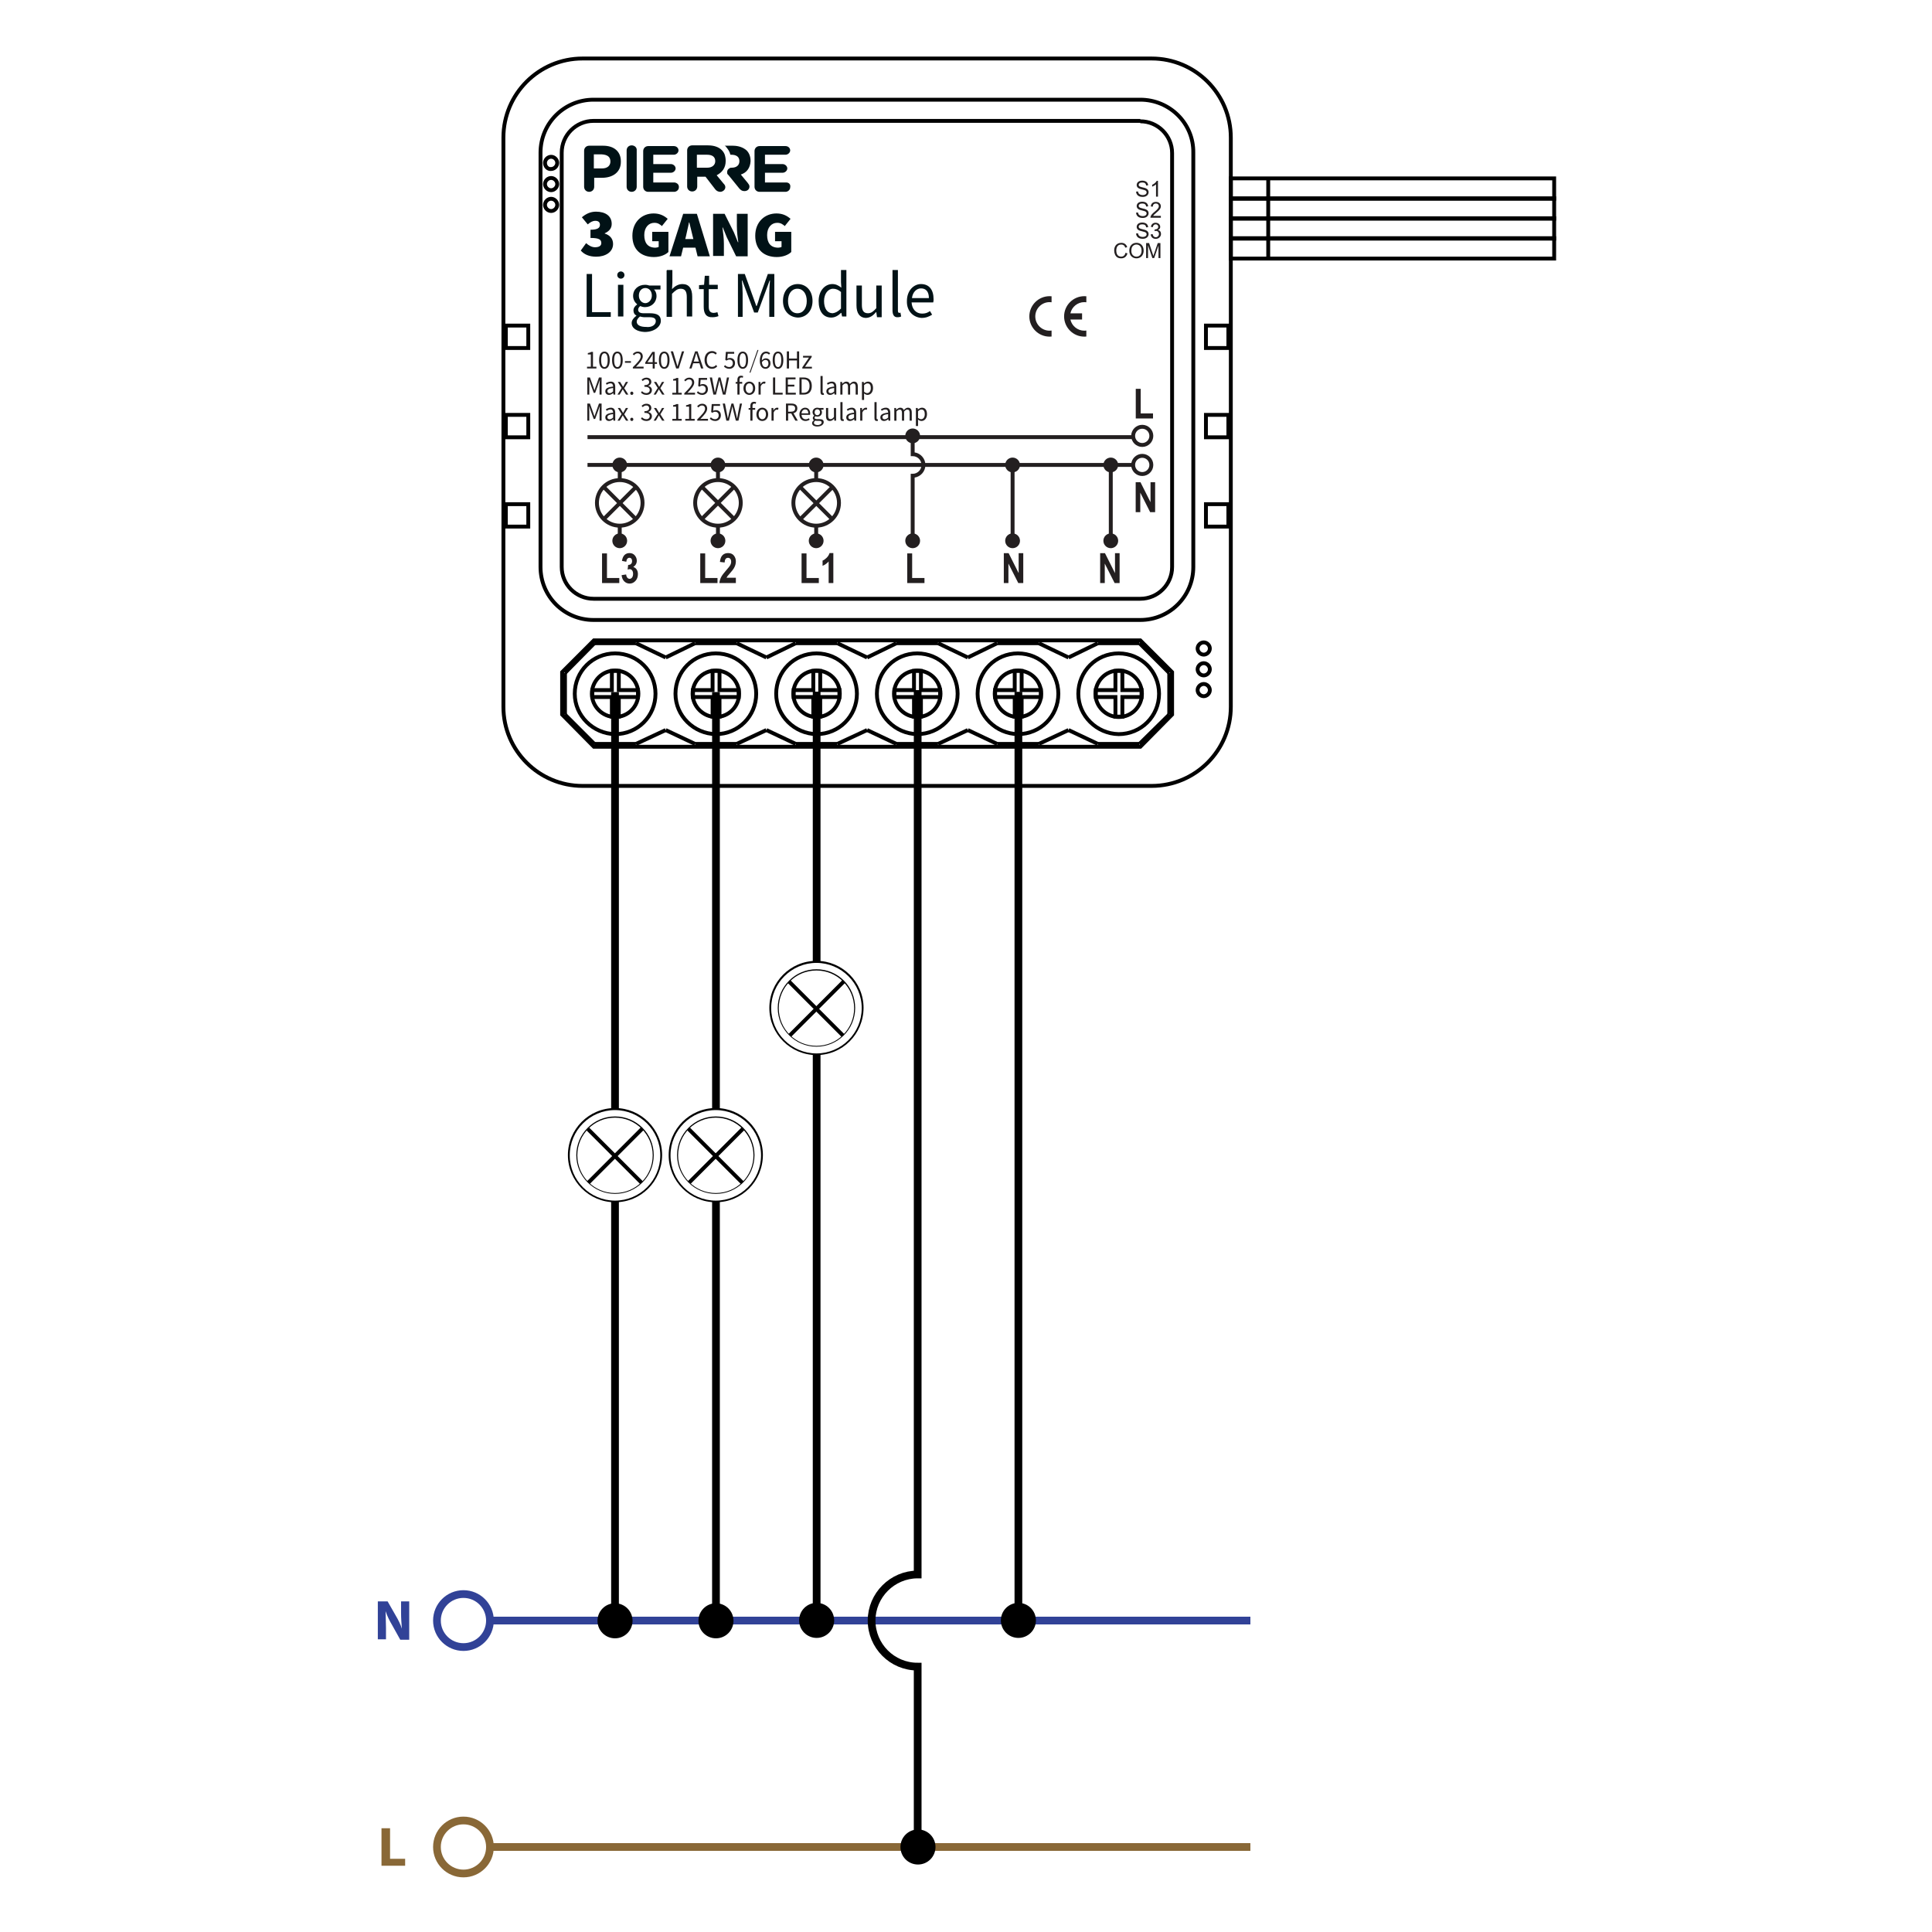 <?xml version="1.0" encoding="utf-8"?>
<!-- Generator: Adobe Illustrator 27.8.1, SVG Export Plug-In . SVG Version: 6.00 Build 0)  -->
<svg version="1.1" xmlns="http://www.w3.org/2000/svg" xmlns:xlink="http://www.w3.org/1999/xlink" x="0px" y="0px"
	 viewBox="0 0 500 500" style="enable-background:new 0 0 500 500;" xml:space="preserve">
<style type="text/css">
	.st0{display:none;}
	.st1{display:inline;}
	.st2{fill:none;stroke:#000000;stroke-width:2;stroke-miterlimit:10;}
	.st3{fill:none;stroke:#000000;stroke-width:2;stroke-linecap:round;stroke-miterlimit:10;}
	.st4{fill:none;stroke:#000000;stroke-linecap:round;stroke-miterlimit:10;}
	.st5{fill:#011216;}
	.st6{fill:none;stroke:#000000;stroke-miterlimit:10;}
	.st7{fill:#231F20;}
	.st8{fill-rule:evenodd;clip-rule:evenodd;fill:#231F20;}
	.st9{fill:none;stroke:#896837;stroke-width:2;stroke-miterlimit:10;}
	.st10{fill:none;stroke:#314297;stroke-width:2;stroke-miterlimit:10;}
	.st11{fill:#896837;}
	.st12{fill:#314297;}
	.st13{fill:none;}
</style>
<g id="Layer_3" class="st0">
</g>
<g id="Layer_1">
</g>
<g id="Layer_2">
</g>
<g id="Layer_4">
	<g>
		<path class="st5" d="M150.304,64.839l1.382-1.913c0.691,0.638,1.506,1.063,2.303,1.063
			c0.992,0,1.629-0.354,1.629-1.063c0-0.85-0.443-1.346-2.799-1.346v-2.126
			c1.878,0,2.444-0.496,2.444-1.275c0-0.673-0.407-1.028-1.169-1.028c-0.744,0-1.275,0.319-1.984,0.921
			l-1.523-1.842c1.098-0.921,2.267-1.452,3.648-1.452c2.48,0,4.074,1.134,4.074,3.17
			c0,1.08-0.602,1.895-1.807,2.427v0.071c1.276,0.389,2.161,1.275,2.161,2.692
			c0,2.126-2.019,3.295-4.357,3.295C152.483,66.433,151.154,65.831,150.304,64.839z"/>
	</g>
	<path class="st5" d="M163.661,61.021c0-3.636,2.517-5.781,5.501-5.781c1.678,0,2.797,0.653,3.636,1.399
		l-1.492,1.865c-0.559-0.466-1.026-0.839-1.958-0.839c-1.492,0-2.611,1.212-2.611,3.17
		c0,2.051,0.932,3.263,2.89,3.263c0.28,0,0.653-0.093,0.839-0.186v-1.492h-1.678v-2.424h4.196v5.221
		c-0.746,0.746-2.144,1.305-3.73,1.305C166.085,66.522,163.661,64.751,163.661,61.021L163.661,61.021z
		 M176.808,55.334h3.543l3.357,11.002h-3.17l-1.305-5.315c-0.28-1.026-0.559-2.424-0.839-3.45
		h-0.093c-0.186,1.119-0.559,2.424-0.746,3.45l-1.305,5.315h-2.984L176.808,55.334L176.808,55.334z
		 M175.875,61.861h5.408v2.238h-5.408V61.861z M184.546,55.334h2.984l2.424,4.848l1.026,2.517h0.093
		c-0.186-1.212-0.373-2.89-0.373-4.196v-3.17h2.797v11.002h-2.984l-2.424-4.942l-1.026-2.517h-0.093
		c0.186,1.305,0.373,2.89,0.373,4.196v3.17h-2.797V55.334L184.546,55.334z M195.455,61.021
		c0-3.636,2.517-5.781,5.501-5.781c1.678,0,2.797,0.653,3.636,1.399l-1.492,1.865
		c-0.559-0.466-1.026-0.839-1.958-0.839c-1.492,0-2.611,1.212-2.611,3.17
		c0,2.051,0.932,3.263,2.89,3.263c0.28,0,0.653-0.093,0.839-0.186v-1.492h-1.678v-2.424h4.196
		v5.221c-0.746,0.746-2.144,1.305-3.73,1.305C197.879,66.522,195.455,64.751,195.455,61.021
		L195.455,61.021z M151.82,70.905h1.399v9.883h4.848v1.212h-6.247V70.905L151.82,70.905z M159.745,71.184
		c0-0.559,0.466-0.932,0.932-0.932c0.466,0,0.932,0.373,0.932,0.932s-0.466,0.932-0.932,0.932
		C160.211,72.117,159.745,71.744,159.745,71.184z M159.931,73.702h1.399v8.205h-1.399V73.702z
		 M163.475,83.585c0-0.653,0.466-1.305,1.212-1.865v-0.093c-0.466-0.186-0.746-0.653-0.746-1.305
		s0.466-1.212,0.932-1.492v-0.093c-0.559-0.466-1.026-1.212-1.026-2.144
		c0-1.772,1.399-2.89,3.077-2.89c0.466,0,0.839,0.093,1.119,0.186h2.89v1.026h-1.678
		c0.373,0.373,0.653,0.932,0.653,1.678c0,1.678-1.305,2.89-2.984,2.89
		c-0.373,0-0.839-0.093-1.212-0.28c-0.28,0.186-0.559,0.559-0.559,0.932
		c0,0.559,0.373,0.932,1.399,0.932h1.585c1.958,0,2.89,0.559,2.89,1.958
		c0,1.492-1.678,2.89-4.196,2.89C164.873,85.823,163.475,84.984,163.475,83.585L163.475,83.585z
		 M169.721,83.119c0-0.746-0.559-1.026-1.678-1.026h-1.399c-0.28,0-0.653-0.093-1.026-0.186
		c-0.559,0.466-0.839,0.932-0.839,1.305c0,0.932,0.932,1.399,2.424,1.399
		C168.696,84.797,169.721,84.051,169.721,83.119L169.721,83.119z M168.696,76.499
		c0-1.212-0.746-1.958-1.678-1.958c-0.932,0-1.678,0.746-1.678,1.958s0.839,1.958,1.678,1.958
		C167.857,78.457,168.696,77.618,168.696,76.499z M172.612,69.879h1.399v3.263l-0.093,1.678
		c0.746-0.746,1.585-1.305,2.704-1.305c1.678,0,2.517,1.119,2.517,3.263v5.128h-1.399v-5.035
		c0-1.492-0.466-2.144-1.585-2.144c-0.839,0-1.399,0.466-2.238,1.305v5.967h-1.399V69.972h0.093
		V69.879z M182.122,79.389V74.821h-1.212v-1.026l1.305-0.093l0.186-2.331h1.119v2.331h2.238v1.119
		h-2.331v4.569c0,0.932,0.28,1.585,1.305,1.585c0.28,0,0.653-0.093,0.932-0.186l0.28,1.026
		c-0.466,0.186-1.026,0.28-1.492,0.28C182.682,82.186,182.122,81.068,182.122,79.389L182.122,79.389z
		 M191.073,70.905h1.678l2.144,5.967c0.28,0.746,0.559,1.585,0.839,2.331h0.093
		c0.28-0.746,0.559-1.585,0.746-2.331l2.144-5.967h1.678v11.095h-1.305v-6.154
		c0-0.932,0.093-2.331,0.186-3.263h-0.093l-0.932,2.517l-2.144,5.781h-0.932l-2.144-5.781
		l-0.932-2.517h-0.093c0.093,0.932,0.186,2.331,0.186,3.263v6.154h-1.212V70.905H191.073z
		 M202.635,77.897c0-2.797,1.772-4.382,3.823-4.382c2.051,0,3.823,1.585,3.823,4.382
		c0,2.704-1.772,4.289-3.823,4.289C204.406,82.093,202.635,80.601,202.635,77.897z M208.788,77.897
		c0-1.865-0.932-3.17-2.424-3.17c-1.492,0-2.424,1.305-2.424,3.17s0.932,3.17,2.424,3.17
		C207.856,81.068,208.788,79.762,208.788,77.897z M211.865,77.897c0-2.704,1.678-4.382,3.543-4.382
		c0.932,0,1.585,0.373,2.331,0.932l-0.093-1.399v-3.17h1.399V81.907h-1.119l-0.186-0.932h-0.093
		c-0.653,0.653-1.492,1.212-2.517,1.212C213.077,82.186,211.865,80.601,211.865,77.897z M217.646,79.855
		v-4.289c-0.653-0.559-1.305-0.839-2.051-0.839c-1.305,0-2.331,1.305-2.331,3.17
		c0,1.958,0.839,3.17,2.238,3.17C216.247,80.974,216.9,80.601,217.646,79.855z M221.655,79.016
		v-5.128h1.399v5.035c0,1.492,0.466,2.144,1.585,2.144c0.839,0,1.399-0.466,2.144-1.305v-5.874h1.399
		v8.205h-1.212l-0.186-1.305h-0.093c-0.746,0.932-1.585,1.492-2.704,1.492
		C222.494,82.186,221.655,81.068,221.655,79.016L221.655,79.016z M230.979,80.322V69.879h1.399v10.536
		c0,0.466,0.186,0.559,0.373,0.559c0.093,0,0.186,0,0.28-0.093l0.186,1.026
		c-0.186,0.093-0.466,0.186-0.839,0.186C231.445,82.186,230.979,81.534,230.979,80.322L230.979,80.322z
		 M234.708,77.897c0-2.704,1.772-4.382,3.636-4.382c2.144,0,3.263,1.492,3.263,3.916
		c0,0.28,0,0.559-0.093,0.839h-5.594c0.093,1.678,1.119,2.89,2.704,2.89
		c0.839,0,1.399-0.186,2.051-0.653l0.559,0.932c-0.746,0.466-1.585,0.839-2.704,0.839
		C236.48,82.186,234.615,80.601,234.708,77.897L234.708,77.897z M240.396,77.152
		c0-1.678-0.746-2.517-2.051-2.517c-1.119,0-2.144,0.932-2.331,2.517H240.396z M187.81,41.628
		L187.81,41.628c0-0.559-0.093-1.119-0.28-1.678c-0.186-0.466-0.466-0.839-0.746-1.119
		c-0.746-0.746-1.958-1.212-3.543-1.212h-4.102c-0.746,0-1.305,0.559-1.305,1.305v9.324
		c0,0.746,0.559,1.305,1.305,1.305c0.746,0,1.305-0.559,1.305-1.305V45.73h2.144l2.517,3.263
		c0.28,0.373,0.746,0.653,1.305,0.653s1.305-0.466,1.305-1.212c0-0.373-0.186-0.653-0.466-0.932
		l-1.772-2.144C186.877,44.611,187.81,43.493,187.81,41.628L187.81,41.628z M185.106,41.721
		c0,0.932-0.746,1.678-2.051,1.678h-2.704v-3.357h2.611C184.36,40.043,185.106,40.602,185.106,41.721
		L185.106,41.721z M156.109,37.712h-3.636c-0.746,0-1.305,0.559-1.305,1.305v9.324
		c0,0.746,0.559,1.305,1.305,1.305c0.746,0,1.305-0.559,1.305-1.305v-2.331h2.051
		c2.704,0,4.848-1.399,4.848-4.102v-0.186C160.677,39.297,158.999,37.712,156.109,37.712L156.109,37.712
		z M157.973,41.814c0,1.026-0.746,1.772-2.144,1.772h-2.144v-3.636h2.051
		C157.228,40.043,157.973,40.602,157.973,41.814L157.973,41.814z M163.475,37.619
		c-0.746,0-1.305,0.559-1.305,1.305v9.417c0,0.746,0.559,1.305,1.305,1.305s1.305-0.559,1.305-1.305
		v-9.417C164.873,38.178,164.22,37.619,163.475,37.619z M174.57,47.222h-5.501v-2.517h4.569
		c0.653,0,1.212-0.559,1.212-1.119c0-0.559-0.559-1.119-1.212-1.119h-4.569v-2.424h5.315
		c0.653,0,1.212-0.559,1.212-1.119c0-0.653-0.559-1.119-1.212-1.119h-6.62
		c-0.746,0-1.305,0.559-1.305,1.305v9.231c0,0.746,0.559,1.305,1.305,1.305h6.713
		c0.653,0,1.212-0.559,1.212-1.119C175.782,47.782,175.222,47.315,174.57,47.222L174.57,47.222z
		 M203.474,47.222h-5.501v-2.517h4.569c0.653,0,1.212-0.559,1.212-1.119
		c0-0.559-0.559-1.119-1.212-1.119h-4.569v-2.424h5.315c0.653,0,1.212-0.559,1.212-1.119
		c0-0.653-0.559-1.119-1.212-1.119h-6.713c-0.746,0-1.305,0.559-1.305,1.305v9.231
		c0,0.746,0.559,1.305,1.305,1.305h6.713c0.653,0,1.212-0.559,1.212-1.119
		C204.686,47.688,204.126,47.222,203.474,47.222L203.474,47.222z M191.726,45.171l1.772,2.144
		c0.186,0.28,0.466,0.559,0.466,0.932c0,0.746-0.559,1.212-1.305,1.212
		c-0.653,0-0.932-0.28-1.305-0.653l-2.797-3.45l-0.186-0.186c-0.186-0.186-0.186-0.373-0.186-0.559
		c0,0,0,0,0-0.093c0-0.373,0.186-0.746,0.559-0.932c0.186-0.186,0.466-0.186,0.653-0.186
		c1.212,0,1.958-0.653,1.958-1.678l0,0c0-1.119-0.746-1.678-2.144-1.678h-0.186
		c-0.186-0.839-0.653-1.492-1.212-2.144c-0.093-0.093-0.186-0.186-0.28-0.186h2.144
		c1.492,0,2.704,0.466,3.543,1.212c0.653,0.653,1.026,1.585,1.026,2.704v0.093
		C194.15,43.493,193.217,44.705,191.726,45.171L191.726,45.171z"/>
	<path class="st6" d="M298.063,203.394H150.753c-11.291,0-20.471-9.18-20.471-20.471V35.614
		c0-11.291,9.18-20.471,20.471-20.471h147.309c11.291,0,20.471,9.18,20.471,20.471v147.309
		C318.534,194.214,309.353,203.394,298.063,203.394z"/>
	<path class="st6" d="M295.108,31.393c4.537,0,8.231,3.693,8.231,8.231v107.105
		c0,4.537-3.693,8.231-8.231,8.231H153.602c-4.537,0-8.231-3.693-8.231-8.231V39.518
		c0-4.537,3.693-8.231,8.231-8.231h141.506 M295.108,25.8H153.602
		c-7.598,0-13.718,6.12-13.718,13.718v107.211c0,7.598,6.12,13.718,13.718,13.718h141.506
		c7.598,0,13.718-6.12,13.718-13.718V39.518C308.931,31.92,302.706,25.8,295.108,25.8z"/>
	<polygon class="st6" points="295.108,193.264 153.708,193.264 145.477,184.928 145.477,173.954 
		153.708,165.723 295.108,165.723 303.339,173.954 303.339,184.928 	"/>
	<line class="st6" x1="146.216" y1="184.928" x2="153.813" y2="192.526"/>
	<line class="st6" x1="172.28" y1="188.938" x2="179.877" y2="192.526"/>
	<line class="st6" x1="153.813" y1="192.526" x2="164.577" y2="192.526"/>
	<line class="st6" x1="179.877" y1="192.526" x2="190.641" y2="192.526"/>
	<line class="st6" x1="205.941" y1="192.526" x2="216.705" y2="192.526"/>
	<line class="st6" x1="232.005" y1="192.526" x2="242.769" y2="192.526"/>
	<line class="st6" x1="258.07" y1="192.526" x2="268.833" y2="192.526"/>
	<line class="st6" x1="284.134" y1="192.526" x2="294.897" y2="192.526"/>
	<line class="st6" x1="198.344" y1="188.938" x2="205.941" y2="192.526"/>
	<line class="st6" x1="172.28" y1="170.155" x2="164.577" y2="166.462"/>
	<line class="st6" x1="224.408" y1="188.938" x2="232.005" y2="192.526"/>
	<line class="st6" x1="146.216" y1="174.165" x2="146.216" y2="184.928"/>
	<line class="st6" x1="294.897" y1="166.462" x2="284.134" y2="166.462"/>
	<line class="st6" x1="268.833" y1="166.462" x2="258.07" y2="166.462"/>
	<line class="st6" x1="242.769" y1="166.462" x2="232.005" y2="166.462"/>
	<line class="st6" x1="216.705" y1="166.462" x2="205.941" y2="166.462"/>
	<line class="st6" x1="190.641" y1="166.462" x2="179.877" y2="166.462"/>
	<line class="st6" x1="164.577" y1="166.462" x2="153.813" y2="166.462"/>
	<line class="st6" x1="198.344" y1="170.155" x2="190.641" y2="166.462"/>
	<line class="st6" x1="250.472" y1="188.938" x2="258.07" y2="192.526"/>
	<line class="st6" x1="224.408" y1="170.155" x2="216.705" y2="166.462"/>
	<line class="st6" x1="276.536" y1="188.938" x2="284.134" y2="192.526"/>
	<line class="st6" x1="250.472" y1="170.155" x2="242.769" y2="166.462"/>
	<line class="st6" x1="276.536" y1="170.155" x2="268.833" y2="166.462"/>
	<line class="st6" x1="302.6" y1="174.165" x2="294.897" y2="166.462"/>
	<line class="st6" x1="153.813" y1="166.462" x2="146.216" y2="174.165"/>
	<line class="st6" x1="179.877" y1="166.462" x2="172.28" y2="170.155"/>
	<line class="st6" x1="205.941" y1="166.462" x2="198.344" y2="170.155"/>
	<line class="st6" x1="164.577" y1="192.526" x2="172.28" y2="188.938"/>
	<line class="st6" x1="232.005" y1="166.462" x2="224.408" y2="170.155"/>
	<line class="st6" x1="302.6" y1="184.928" x2="302.6" y2="174.165"/>
	<line class="st6" x1="190.641" y1="192.526" x2="198.344" y2="188.938"/>
	<line class="st6" x1="258.07" y1="166.462" x2="250.472" y2="170.155"/>
	<line class="st6" x1="216.705" y1="192.526" x2="224.408" y2="188.938"/>
	<line class="st6" x1="284.134" y1="166.462" x2="276.536" y2="170.155"/>
	<line class="st6" x1="242.769" y1="192.526" x2="250.472" y2="188.938"/>
	<line class="st6" x1="268.833" y1="192.526" x2="276.536" y2="188.938"/>
	<line class="st6" x1="294.897" y1="192.526" x2="302.6" y2="184.928"/>
	<path class="st6" d="M148.748,179.546c0-5.804,4.643-10.447,10.447-10.447
		c5.804,0,10.447,4.643,10.447,10.447c0,5.804-4.643,10.447-10.447,10.447
		C153.497,189.887,148.748,185.245,148.748,179.546z"/>
	<path class="st6" d="M174.812,179.546c0-5.804,4.643-10.447,10.447-10.447
		c5.804,0,10.447,4.643,10.447,10.447c0,5.804-4.643,10.447-10.447,10.447
		C179.561,189.887,174.812,185.245,174.812,179.546z"/>
	<path class="st6" d="M200.876,179.546c0-5.804,4.643-10.447,10.447-10.447
		c5.804,0,10.447,4.643,10.447,10.447c0,5.804-4.643,10.447-10.447,10.447
		C205.625,189.887,200.876,185.245,200.876,179.546z"/>
	<path class="st6" d="M153.18,179.546c0-3.271,2.638-6.015,6.015-6.015c3.271,0,6.015,2.638,6.015,6.015
		c0,3.271-2.638,6.015-6.015,6.015C155.924,185.561,153.18,182.818,153.18,179.546z"/>
	<path class="st6" d="M141.045,42.156c0-0.844,0.739-1.583,1.583-1.583c0.844,0,1.583,0.739,1.583,1.583
		c0,0.844-0.739,1.583-1.583,1.583C141.784,43.844,141.045,43.106,141.045,42.156z"/>
	<path class="st6" d="M141.045,47.643c0-0.844,0.739-1.583,1.583-1.583c0.844,0,1.583,0.739,1.583,1.583
		c0,0.844-0.739,1.583-1.583,1.583S141.045,48.487,141.045,47.643z"/>
	<path class="st6" d="M141.045,53.025c0-0.844,0.739-1.583,1.583-1.583c0.844,0,1.583,0.739,1.583,1.583
		c0,0.844-0.739,1.583-1.583,1.583S141.045,53.869,141.045,53.025z"/>
	<path class="st6" d="M309.94,167.833c0-0.844,0.739-1.583,1.583-1.583c0.844,0,1.583,0.739,1.583,1.583
		s-0.739,1.583-1.583,1.583C310.678,169.416,309.94,168.677,309.94,167.833z"/>
	<path class="st6" d="M309.94,173.215c0-0.844,0.739-1.583,1.583-1.583c0.844,0,1.583,0.739,1.583,1.583
		s-0.739,1.583-1.583,1.583C310.678,174.798,309.94,174.059,309.94,173.215z"/>
	<path class="st6" d="M309.94,178.597c0-0.844,0.739-1.583,1.583-1.583c0.844,0,1.583,0.739,1.583,1.583
		s-0.739,1.583-1.583,1.583C310.678,180.179,309.94,179.441,309.94,178.597z"/>
	<path class="st6" d="M179.244,179.546c0-3.271,2.638-6.015,6.015-6.015c3.271,0,6.015,2.638,6.015,6.015
		c0,3.271-2.638,6.015-6.015,6.015C181.988,185.561,179.244,182.818,179.244,179.546z"/>
	<path class="st6" d="M205.308,179.546c0-3.271,2.638-6.015,6.015-6.015c3.271,0,6.015,2.638,6.015,6.015
		c0,3.271-2.638,6.015-6.015,6.015C208.052,185.561,205.308,182.818,205.308,179.546z"/>
	<path class="st6" d="M226.94,179.546c0-5.804,4.643-10.447,10.447-10.447
		c5.804,0,10.447,4.643,10.447,10.447c0,5.804-4.643,10.447-10.447,10.447
		C231.689,189.887,226.94,185.245,226.94,179.546z"/>
	<path class="st6" d="M253.004,179.546c0-5.804,4.643-10.447,10.447-10.447s10.447,4.643,10.447,10.447
		c0,5.804-4.643,10.447-10.447,10.447C257.753,189.887,253.004,185.245,253.004,179.546z"/>
	<path class="st6" d="M279.068,179.546c0-5.804,4.643-10.447,10.447-10.447
		c5.804,0,10.447,4.643,10.447,10.447c0,5.804-4.643,10.447-10.447,10.447
		C283.817,189.887,279.068,185.245,279.068,179.546z"/>
	<path class="st6" d="M231.372,179.546c0-3.271,2.638-6.015,6.015-6.015c3.271,0,6.015,2.638,6.015,6.015
		c0,3.271-2.638,6.015-6.015,6.015C234.116,185.561,231.372,182.818,231.372,179.546z"/>
	<path class="st6" d="M257.436,179.546c0-3.271,2.638-6.015,6.015-6.015c3.271,0,6.015,2.638,6.015,6.015
		c0,3.271-2.638,6.015-6.015,6.015C260.18,185.561,257.436,182.818,257.436,179.546z"/>
	<path class="st6" d="M283.5,179.546c0-3.271,2.638-6.015,6.015-6.015c3.271,0,6.015,2.638,6.015,6.015
		c0,3.271-2.638,6.015-6.015,6.015C286.244,185.561,283.5,182.818,283.5,179.546z"/>
	<polygon class="st6" points="165.104,178.597 160.145,178.597 160.145,173.637 158.351,173.637 158.351,178.597 
		153.286,178.597 153.286,180.39 158.351,180.39 158.351,185.456 160.145,185.456 160.145,180.39 
		165.104,180.39 	"/>
	<polygon class="st6" points="191.168,178.597 186.209,178.597 186.209,173.637 184.415,173.637 
		184.415,178.597 179.35,178.597 179.35,180.39 184.415,180.39 184.415,185.456 186.209,185.456 
		186.209,180.39 191.168,180.39 	"/>
	<polygon class="st6" points="217.232,178.597 212.273,178.597 212.273,173.637 210.479,173.637 210.479,178.597 
		205.414,178.597 205.414,180.39 210.479,180.39 210.479,185.456 212.273,185.456 212.273,180.39 
		217.232,180.39 	"/>
	<polygon class="st6" points="243.296,178.597 238.337,178.597 238.337,173.637 236.543,173.637 
		236.543,178.597 231.478,178.597 231.478,180.39 236.543,180.39 236.543,185.456 238.337,185.456 
		238.337,180.39 243.296,180.39 	"/>
	<polygon class="st6" points="269.36,178.597 264.401,178.597 264.401,173.637 262.607,173.637 
		262.607,178.597 257.542,178.597 257.542,180.39 262.607,180.39 262.607,185.456 264.401,185.456 
		264.401,180.39 269.36,180.39 	"/>
	<polygon class="st6" points="295.424,178.597 290.465,178.597 290.465,173.637 288.671,173.637 
		288.671,178.597 283.606,178.597 283.606,180.39 288.671,180.39 288.671,185.456 290.465,185.456 
		290.465,180.39 295.424,180.39 	"/>
	<rect x="130.915" y="84.26" class="st6" width="5.804" height="5.804"/>
	<rect x="130.915" y="107.369" class="st6" width="5.804" height="5.804"/>
	<rect x="130.915" y="130.478" class="st6" width="5.804" height="5.804"/>
	<rect x="312.097" y="84.26" class="st6" width="5.804" height="5.804"/>
	<rect x="312.097" y="107.369" class="st6" width="5.804" height="5.804"/>
	<rect x="312.097" y="130.478" class="st6" width="5.804" height="5.804"/>
	<path class="st7" d="M294.014,49.588l0.51-0.045c0.023,0.204,0.079,0.371,0.167,0.501
		c0.089,0.131,0.227,0.237,0.41,0.318c0.187,0.081,0.395,0.121,0.627,0.121
		c0.205,0,0.387-0.031,0.544-0.093c0.157-0.06,0.275-0.144,0.352-0.252
		c0.076-0.106,0.114-0.222,0.114-0.348c0-0.129-0.036-0.24-0.111-0.336
		c-0.074-0.096-0.195-0.175-0.367-0.242c-0.109-0.041-0.351-0.108-0.725-0.199
		c-0.376-0.089-0.637-0.174-0.788-0.255c-0.195-0.101-0.341-0.228-0.435-0.379
		c-0.096-0.151-0.142-0.319-0.142-0.508c0-0.205,0.058-0.397,0.174-0.576
		c0.117-0.18,0.288-0.316,0.513-0.407c0.225-0.094,0.473-0.141,0.748-0.141
		c0.303,0,0.569,0.05,0.799,0.147c0.232,0.098,0.407,0.24,0.533,0.429
		c0.124,0.19,0.19,0.404,0.2,0.642l-0.518,0.04c-0.026-0.258-0.121-0.453-0.283-0.584
		c-0.159-0.131-0.395-0.197-0.708-0.197c-0.328,0-0.564,0.06-0.715,0.179
		c-0.149,0.119-0.223,0.265-0.223,0.432c0,0.147,0.051,0.268,0.159,0.362
		c0.103,0.094,0.374,0.192,0.812,0.291c0.44,0.098,0.74,0.185,0.903,0.26
		c0.238,0.109,0.412,0.248,0.525,0.415c0.114,0.169,0.17,0.361,0.17,0.581
		c0,0.217-0.061,0.42-0.185,0.612c-0.126,0.192-0.304,0.341-0.538,0.448
		c-0.232,0.106-0.493,0.159-0.784,0.159c-0.369,0-0.678-0.053-0.928-0.161
		c-0.248-0.108-0.443-0.27-0.586-0.485C294.097,50.104,294.023,49.861,294.014,49.588"/>
	<path class="st7" d="M299.68,50.898h-0.501v-3.19c-0.119,0.116-0.278,0.23-0.473,0.344
		c-0.195,0.116-0.372,0.202-0.526,0.26v-0.483c0.28-0.132,0.525-0.293,0.733-0.478
		c0.21-0.189,0.359-0.371,0.447-0.546h0.321V50.898z"/>
	<path class="st7" d="M294.014,55.034l0.51-0.045c0.023,0.204,0.079,0.371,0.167,0.501
		c0.089,0.131,0.227,0.237,0.41,0.318c0.187,0.081,0.395,0.121,0.627,0.121
		c0.205,0,0.387-0.031,0.544-0.093c0.157-0.06,0.275-0.144,0.352-0.252
		c0.076-0.106,0.114-0.222,0.114-0.349c0-0.127-0.036-0.238-0.111-0.334
		c-0.074-0.096-0.195-0.175-0.367-0.242c-0.109-0.041-0.351-0.108-0.725-0.199
		c-0.376-0.089-0.637-0.174-0.788-0.253c-0.195-0.103-0.341-0.23-0.435-0.381
		c-0.096-0.151-0.142-0.319-0.142-0.508c0-0.205,0.058-0.397,0.174-0.576
		c0.117-0.18,0.288-0.316,0.513-0.407c0.225-0.093,0.473-0.141,0.748-0.141
		c0.303,0,0.569,0.05,0.799,0.147c0.232,0.098,0.407,0.24,0.533,0.429
		c0.124,0.189,0.19,0.404,0.2,0.642l-0.518,0.04c-0.026-0.258-0.121-0.453-0.283-0.584
		c-0.159-0.131-0.395-0.197-0.708-0.197c-0.328,0-0.564,0.06-0.715,0.179
		c-0.149,0.119-0.223,0.265-0.223,0.432c0,0.147,0.051,0.268,0.159,0.362
		c0.103,0.094,0.374,0.192,0.812,0.291c0.44,0.098,0.74,0.185,0.903,0.26
		c0.238,0.109,0.412,0.248,0.525,0.415c0.114,0.169,0.17,0.361,0.17,0.581
		c0,0.217-0.061,0.42-0.185,0.612c-0.126,0.192-0.304,0.341-0.538,0.448
		c-0.232,0.106-0.493,0.159-0.784,0.159c-0.369,0-0.678-0.053-0.928-0.161
		c-0.248-0.108-0.443-0.27-0.586-0.485C294.097,55.55,294.023,55.307,294.014,55.034"/>
	<path class="st7" d="M300.427,55.862v0.482h-2.696c-0.005-0.121,0.015-0.237,0.058-0.347
		c0.068-0.184,0.179-0.364,0.329-0.543c0.151-0.179,0.369-0.384,0.655-0.617
		c0.443-0.364,0.743-0.652,0.899-0.864s0.235-0.414,0.235-0.602c0-0.199-0.071-0.366-0.213-0.501
		c-0.142-0.137-0.328-0.205-0.554-0.205c-0.243,0-0.435,0.073-0.579,0.217
		c-0.146,0.146-0.218,0.346-0.22,0.601l-0.515-0.053c0.035-0.384,0.167-0.675,0.397-0.877
		c0.232-0.202,0.539-0.301,0.928-0.301c0.391,0,0.698,0.108,0.927,0.326
		c0.23,0.217,0.343,0.485,0.343,0.806c0,0.164-0.033,0.323-0.099,0.482
		c-0.066,0.157-0.179,0.323-0.334,0.498c-0.152,0.174-0.412,0.412-0.769,0.717
		c-0.301,0.253-0.493,0.424-0.579,0.513c-0.086,0.091-0.157,0.18-0.212,0.271H300.427z"/>
	<path class="st7" d="M294.014,60.425l0.51-0.045c0.023,0.204,0.079,0.371,0.167,0.501
		c0.089,0.131,0.227,0.238,0.41,0.318c0.187,0.081,0.395,0.121,0.627,0.121
		c0.205,0,0.387-0.03,0.544-0.093c0.157-0.06,0.275-0.144,0.352-0.252
		c0.076-0.106,0.114-0.222,0.114-0.347c0-0.127-0.036-0.24-0.111-0.336
		c-0.074-0.096-0.195-0.175-0.367-0.24c-0.109-0.043-0.351-0.109-0.725-0.2
		c-0.376-0.089-0.637-0.174-0.788-0.253c-0.195-0.103-0.341-0.23-0.435-0.381
		c-0.096-0.151-0.142-0.319-0.142-0.508c0-0.205,0.058-0.397,0.174-0.576
		c0.117-0.18,0.288-0.316,0.513-0.407c0.225-0.093,0.473-0.141,0.748-0.141
		c0.303,0,0.569,0.05,0.799,0.147c0.232,0.098,0.407,0.24,0.533,0.429
		c0.124,0.19,0.19,0.404,0.2,0.642l-0.518,0.04c-0.026-0.258-0.121-0.453-0.283-0.584
		c-0.159-0.131-0.395-0.197-0.708-0.197c-0.328,0-0.564,0.06-0.715,0.179
		c-0.149,0.121-0.223,0.265-0.223,0.432c0,0.147,0.051,0.268,0.159,0.362
		c0.103,0.094,0.374,0.192,0.812,0.291c0.44,0.098,0.74,0.185,0.903,0.26
		c0.238,0.109,0.412,0.248,0.525,0.415c0.114,0.169,0.17,0.361,0.17,0.581
		c0,0.217-0.061,0.42-0.185,0.612c-0.126,0.192-0.304,0.341-0.538,0.448
		c-0.232,0.106-0.493,0.159-0.784,0.159c-0.369,0-0.678-0.053-0.928-0.161
		c-0.248-0.108-0.443-0.27-0.586-0.485C294.097,60.942,294.023,60.698,294.014,60.425"/>
	<path class="st7" d="M297.797,60.659l0.501-0.068c0.056,0.285,0.154,0.488,0.293,0.614
		c0.139,0.126,0.306,0.189,0.505,0.189c0.237,0,0.435-0.081,0.597-0.245
		c0.161-0.164,0.243-0.366,0.243-0.607c0-0.23-0.076-0.419-0.227-0.569
		c-0.151-0.147-0.341-0.223-0.571-0.223c-0.096,0-0.213,0.018-0.354,0.056l0.055-0.44
		c0.033,0.005,0.061,0.007,0.081,0.007c0.213,0,0.405-0.056,0.576-0.167
		c0.17-0.111,0.257-0.283,0.257-0.515c0-0.184-0.061-0.336-0.187-0.457
		c-0.124-0.121-0.283-0.18-0.482-0.18c-0.195,0-0.357,0.061-0.487,0.184
		c-0.131,0.122-0.213,0.306-0.25,0.551l-0.501-0.089c0.061-0.336,0.2-0.596,0.417-0.781
		c0.217-0.184,0.486-0.276,0.809-0.276c0.223,0,0.429,0.048,0.616,0.144
		c0.187,0.094,0.331,0.225,0.429,0.391c0.101,0.165,0.149,0.339,0.149,0.525
		c0,0.177-0.046,0.338-0.141,0.482c-0.094,0.146-0.235,0.26-0.42,0.346
		c0.242,0.056,0.429,0.17,0.561,0.346c0.134,0.175,0.2,0.396,0.2,0.657
		c0,0.357-0.129,0.659-0.389,0.907c-0.258,0.247-0.587,0.371-0.985,0.371
		c-0.357,0-0.654-0.106-0.892-0.319C297.966,61.275,297.832,60.998,297.797,60.659"/>
	<path class="st7" d="M291.27,65.431l0.515,0.129c-0.109,0.422-0.301,0.743-0.581,0.965
		s-0.622,0.333-1.026,0.333c-0.419,0-0.758-0.084-1.019-0.255c-0.263-0.17-0.463-0.417-0.599-0.74
		c-0.137-0.324-0.205-0.67-0.205-1.041c0-0.404,0.078-0.756,0.232-1.056
		c0.156-0.301,0.374-0.53,0.659-0.687c0.285-0.156,0.599-0.233,0.942-0.233
		c0.387,0,0.713,0.098,0.978,0.296c0.266,0.197,0.45,0.475,0.553,0.834l-0.505,0.117
		c-0.089-0.281-0.22-0.486-0.391-0.616c-0.172-0.129-0.387-0.194-0.647-0.194
		c-0.298,0-0.546,0.073-0.746,0.215c-0.2,0.142-0.341,0.334-0.422,0.576
		c-0.081,0.24-0.122,0.488-0.122,0.743c0,0.331,0.048,0.619,0.144,0.865
		c0.096,0.245,0.247,0.43,0.448,0.551c0.204,0.121,0.424,0.182,0.659,0.182
		c0.288,0,0.531-0.083,0.731-0.248C291.065,66.004,291.201,65.757,291.27,65.431"/>
	<path class="st7" d="M292.261,64.902c0-0.644,0.172-1.148,0.518-1.511c0.346-0.366,0.793-0.548,1.339-0.548
		c0.359,0,0.682,0.086,0.97,0.256c0.286,0.172,0.505,0.41,0.657,0.717
		c0.151,0.306,0.227,0.652,0.227,1.041c0,0.394-0.081,0.746-0.24,1.056
		c-0.157,0.311-0.382,0.546-0.673,0.705s-0.606,0.24-0.942,0.24c-0.366,0-0.692-0.088-0.98-0.265
		c-0.288-0.177-0.506-0.417-0.654-0.723C292.336,65.565,292.261,65.243,292.261,64.902 M292.791,64.91
		c0,0.467,0.124,0.836,0.376,1.105c0.252,0.268,0.566,0.402,0.947,0.402
		c0.386,0,0.705-0.136,0.953-0.407c0.25-0.271,0.376-0.657,0.376-1.157
		c0-0.316-0.055-0.591-0.161-0.826c-0.108-0.237-0.263-0.419-0.468-0.548
		c-0.205-0.131-0.437-0.195-0.692-0.195c-0.364,0-0.677,0.126-0.938,0.376
		C292.922,63.911,292.791,64.326,292.791,64.91"/>
	<path class="st7" d="M296.616,66.791v-3.879h0.773l0.917,2.747c0.084,0.255,0.147,0.447,0.187,0.574
		c0.043-0.142,0.113-0.349,0.205-0.622l0.928-2.699h0.69v3.879h-0.495v-3.247l-1.125,3.247h-0.463
		l-1.122-3.303v3.303H296.616z"/>
	<g>
		<path class="st8" d="M272.145,85.545v1.551c-0.169,0.017-0.343,0.026-0.518,0.026
			c-2.885,0-5.237-2.352-5.237-5.235c0-2.883,2.352-5.235,5.237-5.235c0.175,0,0.348,0.009,0.518,0.026
			v1.551c-0.169-0.024-0.343-0.037-0.518-0.037c-2.036,0-3.697,1.661-3.697,3.695
			c0,2.036,1.661,3.695,3.697,3.695C271.802,85.582,271.975,85.569,272.145,85.545L272.145,85.545z"/>
		<path class="st8" d="M277.016,81.088h3.024v1.6h-3.024c0.367,1.652,1.846,2.894,3.607,2.894
			c0.175,0,0.35-0.013,0.52-0.037v1.551c-0.171,0.017-0.345,0.026-0.52,0.026
			c-2.885,0-5.235-2.352-5.235-5.235c0-2.883,2.35-5.235,5.235-5.235c0.175,0,0.348,0.009,0.52,0.026
			v1.551c-0.171-0.024-0.345-0.037-0.52-0.037C278.862,78.192,277.383,79.434,277.016,81.088
			L277.016,81.088z"/>
	</g>
	<polygon class="st7" points="155.809,150.894 155.809,143.223 157.085,143.223 157.085,149.586 
		160.272,149.586 160.272,150.894 	"/>
	<path class="st7" d="M160.873,148.847l1.176-0.174c0.032,0.365,0.132,0.643,0.301,0.835
		c0.17,0.193,0.369,0.289,0.598,0.289c0.251,0,0.462-0.115,0.635-0.343
		c0.173-0.23,0.259-0.546,0.259-0.949c0-0.377-0.082-0.673-0.248-0.886
		c-0.166-0.215-0.367-0.321-0.604-0.321c-0.155,0-0.342,0.036-0.556,0.111l0.132-1.209
		c0.315,0.007,0.563-0.078,0.748-0.253c0.18-0.176,0.27-0.423,0.27-0.741
		c0-0.267-0.065-0.475-0.196-0.627s-0.298-0.226-0.504-0.226c-0.204,0-0.381,0.086-0.532,0.261
		c-0.15,0.174-0.239,0.431-0.267,0.773l-1.124-0.231c0.116-0.708,0.344-1.222,0.682-1.541
		c0.338-0.32,0.764-0.479,1.279-0.479c0.577,0,1.036,0.205,1.376,0.615
		c0.339,0.412,0.509,0.866,0.509,1.365c0,0.336-0.077,0.641-0.23,0.912
		c-0.153,0.27-0.382,0.506-0.689,0.712c0.357,0.095,0.644,0.303,0.868,0.627
		c0.224,0.324,0.335,0.728,0.335,1.214c0,0.706-0.211,1.291-0.631,1.754
		c-0.421,0.461-0.922,0.693-1.503,0.693c-0.556,0-1.028-0.194-1.413-0.583
		C161.161,150.054,160.937,149.521,160.873,148.847"/>
	<polygon class="st7" points="181.224,150.894 181.224,143.223 182.5,143.223 182.5,149.586 
		185.688,149.586 185.688,150.894 	"/>
	<path class="st7" d="M190.441,149.518v1.378h-4.262c0.045-0.521,0.185-1.016,0.419-1.484
		c0.235-0.47,0.689-1.086,1.364-1.848c0.535-0.608,0.863-1.02,0.987-1.233
		c0.182-0.315,0.274-0.628,0.274-0.945c0-0.338-0.076-0.592-0.227-0.763
		c-0.151-0.173-0.351-0.258-0.597-0.258c-0.538,0-0.828,0.401-0.87,1.207l-1.209-0.147
		c0.074-0.789,0.293-1.367,0.658-1.735c0.363-0.37,0.848-0.555,1.453-0.555
		c0.664,0,1.166,0.217,1.503,0.648c0.338,0.432,0.506,0.928,0.506,1.487
		c0,0.316-0.043,0.623-0.13,0.92c-0.086,0.297-0.219,0.597-0.398,0.895
		c-0.178,0.301-0.478,0.685-0.897,1.153c-0.39,0.439-0.637,0.728-0.741,0.868
		c-0.103,0.142-0.186,0.278-0.25,0.412H190.441z"/>
	<polygon class="st7" points="207.447,150.894 207.447,143.223 208.724,143.223 208.724,149.586 
		211.911,149.586 211.911,150.894 	"/>
	<path class="st7" d="M215.667,150.894h-1.213v-5.587c-0.454,0.509-0.979,0.885-1.573,1.124v-1.345
		c0.339-0.136,0.689-0.381,1.051-0.735c0.362-0.351,0.613-0.758,0.754-1.217h0.982V150.894z"/>
	<polygon class="st7" points="259.786,150.894 259.786,143.16 261.032,143.16 263.627,148.326 263.627,143.16 
		264.82,143.16 264.82,150.894 263.531,150.894 260.979,145.851 260.979,150.894 	"/>
	<polygon class="st7" points="284.72,150.894 284.72,143.16 285.965,143.16 288.561,148.326 288.561,143.16 
		289.753,143.16 289.753,150.894 288.465,150.894 285.913,145.851 285.913,150.894 	"/>
	<polygon class="st7" points="234.789,150.894 234.789,143.223 236.065,143.223 236.065,149.586 239.252,149.586 
		239.252,150.894 	"/>
	<polygon class="st7" points="293.935,108.3 293.935,100.629 295.211,100.629 295.211,106.992 
		298.398,106.992 298.398,108.3 	"/>
	<polygon class="st7" points="293.914,132.541 293.914,124.806 295.159,124.806 297.755,129.972 
		297.755,124.806 298.947,124.806 298.947,132.541 297.659,132.541 295.106,127.498 295.106,132.541 	"/>
	<rect x="152.046" y="119.817" class="st7" width="141.208" height="1.013"/>
	<rect x="152.046" y="112.624" class="st7" width="141.208" height="1.013"/>
	<path class="st7" d="M160.389,136.553c-3.533,0-6.408-2.875-6.408-6.408s2.875-6.407,6.408-6.407
		c3.534,0,6.408,2.874,6.408,6.407S163.923,136.553,160.389,136.553 M160.389,124.75
		c-2.975,0-5.395,2.42-5.395,5.394c0,2.975,2.42,5.395,5.395,5.395s5.395-2.42,5.395-5.395
		C165.784,127.17,163.364,124.75,160.389,124.75"/>
	<path class="st7" d="M162.303,120.336c0,1.057-0.858,1.914-1.914,1.914c-1.057,0-1.915-0.856-1.915-1.914
		c0-1.057,0.858-1.914,1.915-1.914C161.445,118.423,162.303,119.279,162.303,120.336"/>
	<path class="st7" d="M162.303,139.954c0,1.057-0.858,1.914-1.914,1.914c-1.057,0-1.915-0.856-1.915-1.914
		c0-1.057,0.858-1.914,1.915-1.914C161.445,138.04,162.303,138.896,162.303,139.954"/>
	
		<rect x="159.882" y="124.245" transform="matrix(0.707 -0.707 0.707 0.707 -45.05 151.531)" class="st7" width="1.014" height="11.801"/>
	
		<rect x="154.488" y="129.638" transform="matrix(0.708 -0.706 0.706 0.708 -45.07 151.338)" class="st7" width="11.801" height="1.014"/>
	<rect x="159.882" y="121.176" class="st7" width="1.013" height="3.07"/>
	<rect x="159.882" y="136.046" class="st7" width="1.013" height="3.07"/>
	<path class="st7" d="M185.808,136.553c-3.533,0-6.408-2.875-6.408-6.408s2.875-6.407,6.408-6.407
		c3.534,0,6.408,2.874,6.408,6.407S189.342,136.553,185.808,136.553 M185.808,124.75
		c-2.975,0-5.395,2.42-5.395,5.394c0,2.975,2.42,5.395,5.395,5.395s5.395-2.42,5.395-5.395
		C191.203,127.17,188.783,124.75,185.808,124.75"/>
	<path class="st7" d="M187.722,120.336c0,1.057-0.856,1.914-1.914,1.914c-1.057,0-1.915-0.856-1.915-1.914
		c0-1.057,0.858-1.914,1.915-1.914C186.866,118.423,187.722,119.279,187.722,120.336"/>
	<path class="st7" d="M187.722,139.954c0,1.057-0.856,1.914-1.914,1.914c-1.057,0-1.915-0.856-1.915-1.914
		c0-1.057,0.858-1.914,1.915-1.914C186.866,138.04,187.722,138.896,187.722,139.954"/>
	<polygon class="st7" points="189.622,134.676 181.279,126.331 181.994,125.614 190.338,133.959 	"/>
	<polygon class="st7" points="181.995,134.676 181.279,133.959 189.622,125.614 190.338,126.331 	"/>
	<rect x="185.302" y="121.176" class="st7" width="1.013" height="3.07"/>
	<rect x="185.302" y="136.046" class="st7" width="1.013" height="3.07"/>
	<path class="st7" d="M211.226,136.553c-3.533,0-6.408-2.875-6.408-6.408s2.875-6.407,6.408-6.407
		c3.534,0,6.408,2.874,6.408,6.407S214.76,136.553,211.226,136.553 M211.226,124.75
		c-2.975,0-5.395,2.42-5.395,5.394c0,2.975,2.42,5.395,5.395,5.395s5.395-2.42,5.395-5.395
		C216.621,127.17,214.201,124.75,211.226,124.75"/>
	<path class="st7" d="M213.14,120.336c0,1.057-0.858,1.914-1.914,1.914c-1.057,0-1.915-0.856-1.915-1.914
		c0-1.057,0.858-1.914,1.915-1.914C212.283,118.423,213.14,119.279,213.14,120.336"/>
	<path class="st7" d="M213.14,139.954c0,1.057-0.858,1.914-1.914,1.914c-1.057,0-1.915-0.856-1.915-1.914
		c0-1.057,0.858-1.914,1.915-1.914C212.283,138.04,213.14,138.896,213.14,139.954"/>
	
		<rect x="210.719" y="124.245" transform="matrix(0.707 -0.707 0.707 0.707 -30.16 187.478)" class="st7" width="1.014" height="11.801"/>
	
		<rect x="205.326" y="129.638" transform="matrix(0.708 -0.706 0.706 0.708 -30.213 187.252)" class="st7" width="11.801" height="1.014"/>
	<rect x="210.72" y="121.176" class="st7" width="1.013" height="3.07"/>
	<rect x="210.72" y="136.046" class="st7" width="1.013" height="3.07"/>
	<path class="st7" d="M263.971,120.336c0,1.057-0.856,1.914-1.914,1.914s-1.915-0.856-1.915-1.914
		c0-1.057,0.858-1.914,1.915-1.914S263.971,119.279,263.971,120.336"/>
	<path class="st7" d="M263.971,139.954c0,1.057-0.856,1.914-1.914,1.914s-1.915-0.856-1.915-1.914
		c0-1.057,0.858-1.914,1.915-1.914S263.971,138.896,263.971,139.954"/>
	<rect x="261.55" y="121.176" class="st7" width="1.013" height="17.928"/>
	<path class="st7" d="M289.384,120.336c0,1.057-0.858,1.914-1.914,1.914c-1.057,0-1.915-0.856-1.915-1.914
		c0-1.057,0.858-1.914,1.915-1.914C288.526,118.423,289.384,119.279,289.384,120.336"/>
	<path class="st7" d="M289.384,139.954c0,1.057-0.858,1.914-1.914,1.914c-1.057,0-1.915-0.856-1.915-1.914
		c0-1.057,0.858-1.914,1.915-1.914C288.526,138.04,289.384,138.896,289.384,139.954"/>
	<rect x="286.963" y="121.176" class="st7" width="1.013" height="17.928"/>
	<path class="st7" d="M238.114,139.954c0,1.057-0.858,1.914-1.914,1.914c-1.057,0-1.915-0.856-1.915-1.914
		c0-1.057,0.858-1.914,1.915-1.914C237.257,138.04,238.114,138.896,238.114,139.954"/>
	<path class="st7" d="M238.114,112.804c0,1.057-0.858,1.914-1.914,1.914c-1.057,0-1.915-0.856-1.915-1.914
		c0-1.057,0.858-1.914,1.915-1.914C237.257,110.89,238.114,111.746,238.114,112.804"/>
	<path class="st7" d="M236.706,139.104h-1.013v-16.485h0.506c1.259,0,2.282-1.025,2.282-2.282
		c0-1.259-1.024-2.284-2.282-2.284h-0.506v-4.778h1.013v3.803c1.577,0.246,2.789,1.614,2.789,3.259
		c0,1.644-1.211,3.012-2.789,3.257V139.104z"/>
	<path class="st7" d="M295.609,115.665c-1.577,0-2.86-1.283-2.86-2.86c0-1.579,1.283-2.862,2.86-2.862
		c1.579,0,2.862,1.283,2.862,2.862C298.47,114.382,297.187,115.665,295.609,115.665 M295.609,110.955
		c-1.02,0-1.848,0.829-1.848,1.849c0,1.018,0.828,1.848,1.848,1.848c1.02,0,1.849-0.829,1.849-1.848
		C297.458,111.785,296.628,110.955,295.609,110.955"/>
	<path class="st7" d="M295.609,123.184c-1.577,0-2.86-1.283-2.86-2.86c0-1.577,1.283-2.86,2.86-2.86
		c1.579,0,2.862,1.283,2.862,2.86C298.47,121.901,297.187,123.184,295.609,123.184 M295.609,118.476
		c-1.02,0-1.848,0.828-1.848,1.848c0,1.02,0.828,1.848,1.848,1.848
		c1.02,0,1.849-0.828,1.849-1.848C297.458,119.304,296.628,118.476,295.609,118.476"/>
	<g>
		<path class="st7" d="M151.923,94.904h0.986v-3.168h-0.784v-0.357c0.392-0.069,0.677-0.173,0.916-0.316
			h0.424v3.841h0.888v0.462h-2.429V94.904z"/>
		<path class="st7" d="M155.046,93.199c0-1.443,0.519-2.216,1.379-2.216c0.859,0,1.379,0.776,1.379,2.216
			c0,1.443-0.519,2.249-1.379,2.249C155.565,95.447,155.046,94.641,155.046,93.199z M157.265,93.199
			c0-1.261-0.34-1.769-0.84-1.769c-0.5,0-0.84,0.508-0.84,1.769s0.34,1.801,0.84,1.801
			C156.925,95,157.265,94.46,157.265,93.199z"/>
		<path class="st7" d="M158.402,93.199c0-1.443,0.519-2.216,1.379-2.216c0.859,0,1.379,0.776,1.379,2.216
			c0,1.443-0.519,2.249-1.379,2.249C158.921,95.447,158.402,94.641,158.402,93.199z M160.621,93.199
			c0-1.261-0.34-1.769-0.84-1.769s-0.84,0.508-0.84,1.769s0.34,1.801,0.84,1.801
			S160.621,94.46,160.621,93.199z"/>
		<path class="st7" d="M161.739,93.461h1.547v0.426h-1.547V93.461z"/>
		<path class="st7" d="M163.781,95.038c1.293-1.289,2.025-2.064,2.025-2.763
			c0-0.492-0.267-0.84-0.816-0.84c-0.36,0-0.67,0.228-0.915,0.516l-0.322-0.314
			c0.36-0.395,0.748-0.654,1.305-0.654c0.796,0,1.292,0.502,1.292,1.266
			c0,0.808-0.741,1.61-1.756,2.677c0.233-0.019,0.5-0.037,0.723-0.037h1.244v0.477h-2.779V95.038z"/>
		<path class="st7" d="M168.918,92.483c0-0.226,0.019-0.598,0.032-0.824h-0.027
			c-0.108,0.206-0.229,0.394-0.351,0.607l-1.005,1.471h2.463v0.442h-3.044v-0.366l1.841-2.748h0.616
			v4.303h-0.525V92.483z"/>
		<path class="st7" d="M170.522,93.199c0-1.443,0.519-2.216,1.379-2.216c0.859,0,1.379,0.776,1.379,2.216
			c0,1.443-0.519,2.249-1.379,2.249C171.041,95.447,170.522,94.641,170.522,93.199z M172.741,93.199
			c0-1.261-0.34-1.769-0.84-1.769s-0.84,0.508-0.84,1.769s0.34,1.801,0.84,1.801
			S172.741,94.46,172.741,93.199z"/>
		<path class="st7" d="M173.58,90.938h0.597l0.715,2.394c0.156,0.521,0.262,0.943,0.426,1.462h0.027
			c0.164-0.519,0.273-0.941,0.426-1.462l0.71-2.394h0.573l-1.406,4.428h-0.653L173.58,90.938z"/>
		<path class="st7" d="M179.897,90.938h0.636l1.498,4.428h-0.597l-0.772-2.473
			c-0.159-0.495-0.301-0.981-0.444-1.492h-0.027c-0.137,0.514-0.279,0.998-0.438,1.492l-0.781,2.473
			h-0.573L179.897,90.938z M179.186,93.568h2.039v0.449h-2.039V93.568z"/>
		<path class="st7" d="M182.334,93.156c0-1.428,0.841-2.299,1.965-2.299c0.537,0,0.959,0.261,1.218,0.546
			l-0.309,0.367c-0.233-0.248-0.526-0.417-0.899-0.417c-0.837,0-1.393,0.685-1.393,1.788
			c0,1.113,0.531,1.811,1.371,1.811c0.422,0,0.744-0.184,1.026-0.497l0.309,0.353
			c-0.35,0.406-0.784,0.639-1.359,0.639C183.161,95.447,182.334,94.595,182.334,93.156z"/>
		<path class="st7" d="M187.358,94.857l0.274-0.362c0.256,0.255,0.579,0.49,1.085,0.49
			c0.525,0,0.941-0.38,0.941-0.979c0-0.595-0.362-0.945-0.913-0.945
			c-0.297,0-0.482,0.092-0.738,0.262l-0.295-0.188l0.142-2.071h2.153v0.477h-1.666l-0.114,1.278
			c0.199-0.11,0.395-0.179,0.661-0.179c0.734,0,1.333,0.418,1.333,1.348
			c0,0.933-0.702,1.46-1.448,1.46C188.08,95.447,187.658,95.157,187.358,94.857z"/>
		<path class="st7" d="M190.846,93.199c0-1.443,0.519-2.216,1.379-2.216c0.859,0,1.379,0.776,1.379,2.216
			c0,1.443-0.519,2.249-1.379,2.249C191.365,95.447,190.846,94.641,190.846,93.199z M193.065,93.199
			c0-1.261-0.34-1.769-0.84-1.769s-0.84,0.508-0.84,1.769s0.34,1.801,0.84,1.801
			S193.065,94.46,193.065,93.199z"/>
		<path class="st7" d="M196.024,90.576h0.257l-2.062,5.87h-0.256L196.024,90.576z"/>
		<path class="st7" d="M196.639,93.379c0-1.731,0.782-2.396,1.64-2.396c0.462,0,0.797,0.197,1.038,0.454
			l-0.309,0.347c-0.173-0.208-0.438-0.34-0.707-0.34c-0.618,0-1.138,0.491-1.138,1.934
			c0,1.058,0.344,1.632,0.96,1.632c0.422,0,0.749-0.376,0.749-0.943c0-0.561-0.263-0.914-0.796-0.914
			c-0.279,0-0.629,0.167-0.925,0.61l-0.02-0.439c0.271-0.361,0.673-0.588,1.038-0.588
			c0.746,0,1.227,0.447,1.227,1.331c0,0.824-0.581,1.38-1.271,1.38
			C197.276,95.447,196.639,94.76,196.639,93.379z"/>
		<path class="st7" d="M199.969,93.199c0-1.443,0.519-2.216,1.379-2.216c0.859,0,1.379,0.776,1.379,2.216
			c0,1.443-0.519,2.249-1.379,2.249C200.488,95.447,199.969,94.641,199.969,93.199z M202.188,93.199
			c0-1.261-0.34-1.769-0.84-1.769s-0.84,0.508-0.84,1.769s0.34,1.801,0.84,1.801
			S202.188,94.46,202.188,93.199z"/>
		<path class="st7" d="M203.631,90.938h0.564v1.854h2.059v-1.854h0.563v4.428h-0.563v-2.082h-2.059v2.082
			h-0.564V90.938z"/>
		<path class="st7" d="M207.639,95.07l1.725-2.53h-1.534v-0.452h2.236v0.297l-1.725,2.531h1.783v0.452
			h-2.485V95.07z"/>
		<path class="st7" d="M151.997,97.691h0.679l0.849,2.366c0.106,0.302,0.208,0.615,0.314,0.923h0.027
			c0.106-0.308,0.199-0.62,0.306-0.923l0.839-2.366h0.679v4.428h-0.524v-2.438
			c0-0.385,0.043-0.918,0.072-1.309h-0.027l-0.351,1.01l-0.834,2.29h-0.373l-0.838-2.29
			l-0.351-1.01H152.436c0.028,0.392,0.072,0.924,0.072,1.309v2.438h-0.511V97.691z"/>
		<path class="st7" d="M156.652,101.268c0-0.715,0.616-1.072,2.014-1.224
			c-0.002-0.422-0.142-0.829-0.677-0.829c-0.379,0-0.721,0.18-0.978,0.351l-0.217-0.38
			c0.302-0.198,0.762-0.428,1.288-0.428c0.8,0,1.139,0.532,1.139,1.348v2.012h-0.459l-0.047-0.392
			h-0.019c-0.312,0.26-0.678,0.473-1.085,0.473C157.063,102.2,156.652,101.859,156.652,101.268z
			 M158.666,101.319v-0.911c-1.099,0.132-1.471,0.401-1.471,0.821c0,0.373,0.253,0.524,0.575,0.524
			C158.087,101.753,158.348,101.599,158.666,101.319z"/>
		<path class="st7" d="M160.871,100.408l-0.992-1.568h0.602l0.439,0.72
			c0.1,0.18,0.212,0.366,0.321,0.546h0.027c0.099-0.18,0.197-0.366,0.296-0.546l0.401-0.72h0.578
			l-0.992,1.626l1.072,1.653h-0.602l-0.483-0.762c-0.114-0.197-0.234-0.4-0.357-0.589h-0.027
			c-0.113,0.189-0.22,0.389-0.332,0.589l-0.445,0.762h-0.579L160.871,100.408z"/>
		<path class="st7" d="M163.108,101.78c0-0.255,0.181-0.429,0.402-0.429c0.221,0,0.401,0.174,0.401,0.429
			c0,0.246-0.181,0.42-0.401,0.42C163.289,102.2,163.108,102.026,163.108,101.78z"/>
		<path class="st7" d="M165.878,101.593l0.279-0.362c0.259,0.268,0.595,0.507,1.099,0.507
			c0.523,0,0.894-0.305,0.894-0.788c0-0.512-0.352-0.854-1.373-0.854V99.67
			c0.911,0,1.221-0.351,1.221-0.801c0-0.418-0.288-0.681-0.744-0.681
			c-0.36,0-0.665,0.181-0.918,0.436l-0.299-0.352c0.333-0.308,0.728-0.536,1.237-0.536
			c0.748,0,1.287,0.398,1.287,1.092c0,0.518-0.314,0.85-0.782,1.022v0.027
			c0.52,0.123,0.934,0.503,0.934,1.093c0,0.767-0.633,1.229-1.421,1.229
			C166.601,102.2,166.168,101.911,165.878,101.593z"/>
		<path class="st7" d="M170.222,100.408l-0.992-1.568h0.602l0.439,0.72c0.1,0.18,0.212,0.366,0.321,0.546
			h0.027c0.099-0.18,0.197-0.366,0.296-0.546l0.401-0.72h0.578l-0.992,1.626l1.072,1.653h-0.602
			l-0.483-0.762c-0.114-0.197-0.234-0.4-0.357-0.589h-0.027c-0.113,0.189-0.22,0.389-0.332,0.589
			l-0.445,0.762h-0.579L170.222,100.408z"/>
		<path class="st7" d="M173.996,101.657h0.986v-3.168h-0.784v-0.357c0.392-0.069,0.677-0.173,0.916-0.316
			h0.424v3.841h0.888v0.462h-2.429V101.657z"/>
		<path class="st7" d="M177.09,101.79c1.293-1.289,2.025-2.064,2.025-2.763
			c0-0.492-0.267-0.84-0.816-0.84c-0.36,0-0.67,0.228-0.915,0.516l-0.322-0.314
			c0.36-0.395,0.748-0.654,1.305-0.654c0.796,0,1.292,0.502,1.292,1.266
			c0,0.808-0.741,1.61-1.756,2.677c0.233-0.019,0.5-0.037,0.723-0.037h1.244v0.477h-2.779V101.79z"
			/>
		<path class="st7" d="M180.343,101.61l0.274-0.362c0.256,0.255,0.579,0.49,1.085,0.49
			c0.525,0,0.941-0.38,0.941-0.979c0-0.595-0.362-0.945-0.913-0.945c-0.297,0-0.482,0.092-0.738,0.262
			l-0.295-0.188l0.142-2.071h2.153v0.477h-1.666l-0.113,1.278c0.199-0.11,0.395-0.179,0.661-0.179
			c0.734,0,1.333,0.418,1.333,1.348c0,0.933-0.702,1.46-1.448,1.46
			C181.065,102.2,180.643,101.909,180.343,101.61z"/>
		<path class="st7" d="M183.686,97.691h0.582l0.465,2.411c0.086,0.476,0.174,0.952,0.259,1.427h0.027
			c0.098-0.476,0.205-0.954,0.311-1.427l0.614-2.411h0.511l0.615,2.411
			c0.106,0.468,0.213,0.949,0.319,1.427h0.027c0.086-0.478,0.165-0.956,0.251-1.427l0.465-2.411
			h0.544l-0.916,4.428h-0.678l-0.67-2.662c-0.076-0.346-0.147-0.667-0.213-1.008h-0.027
			c-0.069,0.341-0.145,0.663-0.222,1.008l-0.656,2.662h-0.668L183.686,97.691z"/>
		<path class="st7" d="M190.391,98.872l0.47-0.032h1.225v0.452h-1.695V98.872z M190.836,98.322
			c0-0.667,0.303-1.09,0.96-1.09c0.199,0,0.396,0.05,0.545,0.113l-0.117,0.424
			c-0.125-0.058-0.255-0.085-0.371-0.085c-0.31,0-0.462,0.216-0.462,0.64v3.795h-0.555V98.322z"/>
		<path class="st7" d="M192.405,100.484c0-1.094,0.716-1.725,1.519-1.725c0.804,0,1.52,0.631,1.52,1.725
			c0,1.086-0.716,1.716-1.52,1.716C193.121,102.2,192.405,101.569,192.405,100.484z M194.871,100.484
			c0-0.752-0.382-1.263-0.947-1.263c-0.564,0-0.946,0.511-0.946,1.263c0,0.751,0.382,1.254,0.946,1.254
			C194.489,101.738,194.871,101.235,194.871,100.484z"/>
		<path class="st7" d="M196.309,98.84h0.459l0.047,0.597h0.018c0.228-0.416,0.564-0.678,0.933-0.678
			c0.145,0,0.247,0.019,0.35,0.068l-0.104,0.487c-0.113-0.036-0.187-0.054-0.318-0.054
			c-0.277,0-0.608,0.199-0.83,0.754v2.106h-0.555V98.84z"/>
		<path class="st7" d="M200.054,97.691h0.564v3.951h1.933v0.477h-2.496V97.691z"/>
		<path class="st7" d="M203.335,97.691h2.553v0.477h-1.989v1.388h1.678v0.477h-1.678v1.61h2.056v0.477
			h-2.62V97.691z"/>
		<path class="st7" d="M206.894,97.691h1.108c1.362,0,2.091,0.791,2.091,2.198s-0.73,2.23-2.066,2.23
			h-1.133V97.691z M207.96,101.657c1.035,0,1.551-0.649,1.551-1.768s-0.516-1.736-1.551-1.736h-0.502
			v3.504H207.96z"/>
		<path class="st7" d="M212.347,101.461v-4.148h0.554v4.188c0,0.17,0.074,0.237,0.156,0.237
			c0.032,0,0.059,0,0.122-0.013l0.075,0.424c-0.079,0.028-0.174,0.052-0.319,0.052
			C212.518,102.2,212.347,101.935,212.347,101.461z"/>
		<path class="st7" d="M213.866,101.268c0-0.715,0.616-1.072,2.014-1.224
			c-0.001-0.422-0.141-0.829-0.677-0.829c-0.379,0-0.72,0.18-0.978,0.351l-0.216-0.38
			c0.301-0.198,0.762-0.428,1.288-0.428c0.8,0,1.139,0.532,1.139,1.348v2.012h-0.459l-0.046-0.392
			h-0.019c-0.313,0.26-0.678,0.473-1.085,0.473C214.278,102.2,213.866,101.859,213.866,101.268z
			 M215.879,101.319v-0.911c-1.099,0.132-1.471,0.401-1.471,0.821c0,0.373,0.254,0.524,0.575,0.524
			C215.3,101.753,215.562,101.599,215.879,101.319z"/>
		<path class="st7" d="M217.472,98.84h0.459l0.046,0.476h0.019c0.288-0.31,0.631-0.556,1.021-0.556
			c0.501,0,0.77,0.24,0.905,0.625c0.341-0.368,0.682-0.625,1.082-0.625
			c0.674,0,0.998,0.446,0.998,1.282v2.078h-0.555v-2.006c0-0.611-0.193-0.872-0.61-0.872
			c-0.255,0-0.518,0.166-0.821,0.504v2.375h-0.555v-2.006c0-0.611-0.193-0.872-0.61-0.872
			c-0.245,0-0.518,0.166-0.822,0.504v2.375h-0.554V98.84z"/>
		<path class="st7" d="M223.07,98.84h0.459l0.046,0.379h0.019c0.297-0.246,0.666-0.46,1.046-0.46
			c0.847,0,1.3,0.657,1.3,1.671c0,1.118-0.672,1.77-1.421,1.77
			c-0.3,0-0.608-0.139-0.909-0.38l0.014,0.572v1.11h-0.554V98.84z M225.366,100.435
			c0-0.724-0.247-1.209-0.865-1.209c-0.277,0-0.557,0.153-0.877,0.448v1.719
			c0.298,0.249,0.582,0.341,0.799,0.341C224.966,101.733,225.366,101.244,225.366,100.435z"/>
		<path class="st7" d="M151.997,104.443h0.679l0.849,2.366c0.106,0.302,0.208,0.615,0.314,0.923h0.027
			c0.106-0.308,0.199-0.62,0.306-0.923l0.839-2.366h0.679v4.428h-0.524v-2.438
			c0-0.385,0.043-0.918,0.072-1.309h-0.027l-0.351,1.01l-0.834,2.29h-0.373l-0.838-2.29
			l-0.351-1.01H152.436c0.028,0.392,0.072,0.924,0.072,1.309v2.438h-0.511V104.443z"/>
		<path class="st7" d="M156.652,108.02c0-0.715,0.616-1.072,2.014-1.224
			c-0.002-0.422-0.142-0.829-0.677-0.829c-0.379,0-0.721,0.18-0.978,0.351l-0.217-0.38
			c0.302-0.198,0.762-0.428,1.288-0.428c0.8,0,1.139,0.532,1.139,1.348v2.012h-0.459l-0.047-0.392
			h-0.019c-0.312,0.26-0.678,0.473-1.085,0.473C157.063,108.952,156.652,108.612,156.652,108.02z
			 M158.666,108.071v-0.911c-1.099,0.132-1.471,0.401-1.471,0.821c0,0.373,0.253,0.524,0.575,0.524
			C158.087,108.505,158.348,108.351,158.666,108.071z"/>
		<path class="st7" d="M160.871,107.16l-0.992-1.568h0.602l0.439,0.72c0.1,0.18,0.212,0.365,0.321,0.546
			h0.027c0.099-0.181,0.197-0.366,0.296-0.546l0.401-0.72h0.578l-0.992,1.626l1.072,1.653h-0.602
			l-0.483-0.762c-0.114-0.197-0.234-0.4-0.357-0.589h-0.027c-0.113,0.189-0.22,0.389-0.332,0.589
			l-0.445,0.762h-0.579L160.871,107.16z"/>
		<path class="st7" d="M163.108,108.532c0-0.255,0.181-0.429,0.402-0.429c0.221,0,0.401,0.174,0.401,0.429
			c0,0.246-0.181,0.42-0.401,0.42C163.289,108.952,163.108,108.779,163.108,108.532z"/>
		<path class="st7" d="M165.878,108.345l0.279-0.362c0.259,0.268,0.595,0.507,1.099,0.507
			c0.523,0,0.894-0.305,0.894-0.788c0-0.512-0.352-0.854-1.373-0.854V106.422
			c0.911,0,1.221-0.351,1.221-0.801c0-0.418-0.288-0.681-0.744-0.681
			c-0.36,0-0.665,0.181-0.918,0.436l-0.299-0.352c0.333-0.308,0.728-0.536,1.237-0.536
			c0.748,0,1.287,0.398,1.287,1.092c0,0.518-0.314,0.85-0.782,1.022v0.027
			c0.52,0.123,0.934,0.503,0.934,1.093c0,0.767-0.633,1.229-1.421,1.229
			C166.601,108.952,166.168,108.663,165.878,108.345z"/>
		<path class="st7" d="M170.222,107.16l-0.992-1.568h0.602l0.439,0.72c0.1,0.18,0.212,0.365,0.321,0.546
			h0.027c0.099-0.181,0.197-0.366,0.296-0.546l0.401-0.72h0.578l-0.992,1.626l1.072,1.653h-0.602
			l-0.483-0.762c-0.114-0.197-0.234-0.4-0.357-0.589h-0.027c-0.113,0.189-0.22,0.389-0.332,0.589
			l-0.445,0.762h-0.579L170.222,107.16z"/>
		<path class="st7" d="M173.996,108.409h0.986v-3.168h-0.784v-0.357c0.392-0.069,0.677-0.173,0.916-0.316
			h0.424v3.841h0.888v0.462h-2.429V108.409z"/>
		<path class="st7" d="M177.352,108.409h0.986v-3.168h-0.784v-0.357c0.392-0.069,0.677-0.173,0.916-0.316
			h0.424v3.841h0.888v0.462h-2.429V108.409z"/>
		<path class="st7" d="M180.446,108.543c1.293-1.289,2.025-2.064,2.025-2.763
			c0-0.492-0.267-0.84-0.816-0.84c-0.36,0-0.67,0.228-0.915,0.516l-0.322-0.314
			c0.36-0.395,0.748-0.654,1.305-0.654c0.796,0,1.292,0.502,1.292,1.266
			c0,0.808-0.741,1.61-1.756,2.677c0.233-0.019,0.5-0.037,0.723-0.037h1.244v0.477h-2.779V108.543z"
			/>
		<path class="st7" d="M183.699,108.362l0.274-0.362c0.256,0.255,0.579,0.49,1.085,0.49
			c0.525,0,0.941-0.38,0.941-0.979c0-0.595-0.362-0.945-0.913-0.945
			c-0.297,0-0.482,0.092-0.738,0.262l-0.295-0.188l0.142-2.071h2.153v0.477h-1.666l-0.114,1.277
			c0.199-0.109,0.395-0.178,0.661-0.178c0.734,0,1.333,0.418,1.333,1.348
			c0,0.933-0.702,1.46-1.448,1.46C184.421,108.952,183.998,108.662,183.699,108.362z"/>
		<path class="st7" d="M187.041,104.443h0.582l0.465,2.411c0.086,0.476,0.174,0.952,0.259,1.427h0.027
			c0.098-0.476,0.205-0.954,0.311-1.427l0.614-2.411h0.511l0.615,2.411
			c0.106,0.468,0.213,0.949,0.319,1.427h0.027c0.086-0.478,0.165-0.956,0.251-1.427l0.465-2.411
			h0.544l-0.917,4.428h-0.678l-0.67-2.662c-0.076-0.346-0.147-0.667-0.213-1.008h-0.027
			c-0.069,0.341-0.145,0.663-0.222,1.008l-0.656,2.662h-0.668L187.041,104.443z"/>
		<path class="st7" d="M193.746,105.624l0.47-0.032h1.225v0.452h-1.695V105.624z M194.192,105.074
			c0-0.667,0.303-1.09,0.96-1.09c0.199,0,0.396,0.05,0.545,0.113l-0.117,0.424
			c-0.125-0.058-0.255-0.085-0.371-0.085c-0.31,0-0.462,0.216-0.462,0.64v3.795h-0.555V105.074z"/>
		<path class="st7" d="M195.761,107.236c0-1.094,0.716-1.725,1.519-1.725c0.804,0,1.52,0.631,1.52,1.725
			c0,1.086-0.716,1.716-1.52,1.716C196.477,108.952,195.761,108.322,195.761,107.236z M198.227,107.236
			c0-0.752-0.382-1.263-0.947-1.263c-0.564,0-0.946,0.511-0.946,1.263c0,0.751,0.382,1.254,0.946,1.254
			C197.845,108.49,198.227,107.987,198.227,107.236z"/>
		<path class="st7" d="M199.665,105.592h0.459l0.047,0.597h0.018c0.228-0.416,0.564-0.678,0.933-0.678
			c0.145,0,0.247,0.019,0.35,0.068l-0.104,0.487c-0.113-0.036-0.187-0.054-0.318-0.054
			c-0.277,0-0.608,0.199-0.83,0.754v2.106h-0.555V105.592z"/>
		<path class="st7" d="M203.409,104.443h1.387c0.902,0,1.549,0.324,1.549,1.246
			c0,0.884-0.648,1.31-1.549,1.31h-0.823v1.871h-0.564V104.443z M204.715,106.543
			c0.689,0,1.068-0.279,1.068-0.853c0-0.582-0.379-0.789-1.068-0.789h-0.742v1.643H204.715z
			 M204.685,106.846l0.442-0.292l1.351,2.318h-0.638L204.685,106.846z"/>
		<path class="st7" d="M206.889,107.236c0-1.068,0.719-1.725,1.474-1.725c0.837,0,1.309,0.601,1.309,1.539
			c0,0.117-0.01,0.234-0.026,0.315h-2.208c0.04,0.695,0.464,1.145,1.089,1.145
			c0.315,0,0.573-0.102,0.816-0.262l0.199,0.364c-0.288,0.188-0.637,0.34-1.083,0.34
			C207.585,108.952,206.889,108.313,206.889,107.236z M209.181,106.968c0-0.657-0.295-1.015-0.808-1.015
			c-0.461,0-0.873,0.37-0.94,1.015H209.181z"/>
		<path class="st7" d="M210.165,109.502c0-0.281,0.179-0.546,0.481-0.741v-0.027
			c-0.167-0.104-0.294-0.28-0.294-0.537c0-0.272,0.191-0.489,0.361-0.609v-0.027
			c-0.217-0.17-0.425-0.489-0.425-0.881c0-0.717,0.565-1.168,1.23-1.168
			c0.18,0,0.344,0.036,0.464,0.081h1.144v0.427h-0.674c0.156,0.149,0.268,0.395,0.268,0.675
			c0,0.702-0.531,1.137-1.202,1.137c-0.159,0-0.34-0.039-0.488-0.111
			c-0.119,0.099-0.209,0.208-0.209,0.387c0,0.208,0.135,0.356,0.574,0.356h0.638
			c0.763,0,1.146,0.239,1.146,0.783c0,0.609-0.645,1.134-1.658,1.134
			C210.719,110.381,210.165,110.066,210.165,109.502z M212.637,109.33c0-0.303-0.231-0.407-0.662-0.407
			h-0.566c-0.125,0-0.28-0.013-0.426-0.049c-0.234,0.166-0.334,0.362-0.334,0.55
			c0,0.352,0.355,0.575,0.951,0.575C212.225,109.998,212.637,109.672,212.637,109.33z M212.217,106.679
			c0-0.477-0.311-0.766-0.698-0.766c-0.386,0-0.697,0.285-0.697,0.766
			c0,0.478,0.319,0.78,0.697,0.78C211.897,107.459,212.217,107.157,212.217,106.679z"/>
		<path class="st7" d="M213.774,107.67v-2.078h0.555v2.006c0,0.611,0.184,0.872,0.618,0.872
			c0.336,0,0.568-0.166,0.878-0.553v-2.326h0.555v3.28h-0.459l-0.047-0.514h-0.019
			c-0.304,0.358-0.631,0.595-1.081,0.595C214.084,108.952,213.774,108.507,213.774,107.67z"/>
		<path class="st7" d="M217.492,108.213v-4.148h0.554v4.188c0,0.17,0.074,0.237,0.156,0.237
			c0.032,0,0.059,0,0.122-0.013l0.075,0.424c-0.079,0.028-0.174,0.052-0.319,0.052
			C217.663,108.952,217.492,108.687,217.492,108.213z"/>
		<path class="st7" d="M219.011,108.02c0-0.715,0.616-1.072,2.014-1.224
			c-0.001-0.422-0.141-0.829-0.677-0.829c-0.379,0-0.72,0.18-0.978,0.351l-0.216-0.38
			c0.301-0.198,0.762-0.428,1.288-0.428c0.8,0,1.139,0.532,1.139,1.348v2.012h-0.459l-0.046-0.392
			h-0.019c-0.313,0.26-0.678,0.473-1.085,0.473C219.423,108.952,219.011,108.612,219.011,108.02z
			 M221.025,108.071v-0.911c-1.099,0.132-1.47,0.401-1.47,0.821c0,0.373,0.253,0.524,0.575,0.524
			C220.445,108.505,220.707,108.351,221.025,108.071z"/>
		<path class="st7" d="M222.618,105.592h0.459l0.046,0.597h0.019c0.229-0.416,0.564-0.678,0.933-0.678
			c0.145,0,0.247,0.019,0.35,0.068l-0.104,0.487c-0.112-0.036-0.187-0.054-0.318-0.054
			c-0.276,0-0.607,0.199-0.83,0.754v2.106h-0.554V105.592z"/>
		<path class="st7" d="M226.312,108.213v-4.148h0.554v4.188c0,0.17,0.074,0.237,0.156,0.237
			c0.032,0,0.059,0,0.122-0.013l0.075,0.424c-0.079,0.028-0.174,0.052-0.319,0.052
			C226.483,108.952,226.312,108.687,226.312,108.213z"/>
		<path class="st7" d="M227.831,108.02c0-0.715,0.616-1.072,2.014-1.224
			c-0.001-0.422-0.141-0.829-0.677-0.829c-0.379,0-0.72,0.18-0.978,0.351l-0.216-0.38
			c0.301-0.198,0.762-0.428,1.288-0.428c0.8,0,1.139,0.532,1.139,1.348v2.012h-0.459l-0.046-0.392
			h-0.019c-0.313,0.26-0.678,0.473-1.085,0.473C228.243,108.952,227.831,108.612,227.831,108.02z
			 M229.845,108.071v-0.911c-1.099,0.132-1.471,0.401-1.471,0.821c0,0.373,0.254,0.524,0.575,0.524
			C229.265,108.505,229.527,108.351,229.845,108.071z"/>
		<path class="st7" d="M231.438,105.592h0.459l0.046,0.476h0.019c0.288-0.31,0.631-0.556,1.021-0.556
			c0.501,0,0.77,0.24,0.905,0.625c0.341-0.368,0.682-0.625,1.082-0.625
			c0.674,0,0.998,0.446,0.998,1.282v2.078h-0.555v-2.006c0-0.611-0.193-0.872-0.61-0.872
			c-0.255,0-0.518,0.166-0.821,0.504v2.375h-0.555v-2.006c0-0.611-0.193-0.872-0.61-0.872
			c-0.245,0-0.518,0.166-0.822,0.504v2.375h-0.554V105.592z"/>
		<path class="st7" d="M237.035,105.592h0.459l0.046,0.379h0.019c0.297-0.246,0.666-0.46,1.046-0.46
			c0.847,0,1.3,0.657,1.3,1.671c0,1.118-0.672,1.77-1.421,1.77
			c-0.3,0-0.608-0.139-0.909-0.38l0.014,0.572v1.11h-0.554V105.592z M239.331,107.187
			c0-0.724-0.247-1.209-0.865-1.209c-0.277,0-0.557,0.153-0.877,0.448v1.719
			c0.298,0.249,0.582,0.341,0.799,0.341C238.931,108.486,239.331,107.997,239.331,107.187z"/>
	</g>
	<rect x="318.544" y="46.168" class="st6" width="83.675" height="5.276"/>
	<rect x="318.544" y="51.327" class="st6" width="83.675" height="5.276"/>
	<rect x="318.544" y="56.486" class="st6" width="83.675" height="5.276"/>
	<rect x="318.544" y="61.644" class="st6" width="83.675" height="5.276"/>
	<line class="st6" x1="328.217" y1="45.855" x2="328.217" y2="66.96"/>
	<line class="st2" x1="159.166" y1="310.834" x2="159.166" y2="418.291"/>
	<line class="st2" x1="159.166" y1="179.107" x2="159.166" y2="286.798"/>
	<line class="st9" x1="126.694" y1="477.999" x2="323.599" y2="477.999"/>
	<circle class="st10" cx="119.941" cy="419.399" r="6.859"/>
	<line class="st10" x1="126.694" y1="419.399" x2="323.599" y2="419.399"/>
	<circle class="st9" cx="119.941" cy="477.999" r="6.859"/>
	<circle cx="237.571" cy="477.999" r="4.537"/>
	<circle cx="159.166" cy="419.458" r="4.537"/>
	<path class="st2" d="M237.493,477.999v-45.199v-1.477c-6.648,0-11.924-5.382-11.924-11.924
		c0-6.542,5.382-11.924,11.924-11.924v-0.422v-28.913V220.595v-41.998"/>
	<line class="st6" x1="152.308" y1="306.021" x2="166.227" y2="292.101"/>
	<line class="st6" x1="152.121" y1="292.171" x2="166.001" y2="306.051"/>
	<g>
		<g>
			<g>
				<g>
					<path class="st11" d="M98.731,473.145h2.216v7.914h3.904v1.794h-6.12V473.145z"/>
				</g>
			</g>
		</g>
	</g>
	<g>
		<g>
			<g>
				<g>
					<path class="st12" d="M97.781,424.358v-9.919h2.533l2.11,3.693c0.633,1.055,1.266,2.321,1.583,3.377l0,0
						c-0.106-1.372-0.211-2.638-0.211-4.115v-2.955h2.11v9.919h-2.321l-2.11-3.799
						c-0.633-1.055-1.266-2.321-1.688-3.588l0,0c0,1.372,0.106,2.638,0.106,4.326v2.955h-2.11V424.358z"/>
				</g>
			</g>
		</g>
	</g>
	<g>
		<circle class="st13" cx="159.166" cy="299.004" r="11.927"/>
	</g>
	<g>
		<path d="M159.166,311.143c-6.679,0-12.192-5.46-12.192-12.192s5.46-12.192,12.192-12.192
			c6.679,0,12.192,5.46,12.192,12.192C171.304,305.736,165.898,311.143,159.166,311.143z
			 M159.166,287.289c-6.467,0-11.715,5.248-11.715,11.715s5.248,11.715,11.715,11.715
			s11.715-5.248,11.715-11.715S165.58,287.289,159.166,287.289z"/>
	</g>
	<g>
		<circle class="st13" cx="159.166" cy="299.004" r="9.859"/>
	</g>
	<g>
		<path d="M159.166,308.969c-5.46,0-10.018-4.453-10.018-10.018c0-5.46,4.453-10.018,10.018-10.018
			s10.018,4.453,10.018,10.018C169.184,304.517,164.678,308.969,159.166,308.969z M159.166,289.25
			c-5.407,0-9.753,4.347-9.753,9.753s4.347,9.753,9.753,9.753s9.753-4.347,9.753-9.753
			C168.919,293.597,164.519,289.25,159.166,289.25z"/>
	</g>
	<g>
		
			<rect x="149.4" y="298.749" transform="matrix(0.707 -0.707 0.707 0.707 -164.801 200.11)" width="19.507" height="0.477"/>
	</g>
	<g>
		
			<rect x="158.908" y="289.247" transform="matrix(0.707 -0.707 0.707 0.707 -164.813 200.109)" width="0.477" height="19.507"/>
	</g>
	<line class="st6" x1="178.386" y1="306.021" x2="192.305" y2="292.101"/>
	<line class="st6" x1="178.198" y1="292.171" x2="192.078" y2="306.051"/>
	<g>
		<circle class="st13" cx="185.243" cy="299.004" r="11.927"/>
	</g>
	<g>
		<path d="M185.243,311.143c-6.679,0-12.192-5.46-12.192-12.192s5.46-12.192,12.192-12.192
			c6.679,0,12.192,5.46,12.192,12.192C197.382,305.736,191.975,311.143,185.243,311.143z
			 M185.243,287.289c-6.467,0-11.715,5.248-11.715,11.715s5.248,11.715,11.715,11.715
			s11.715-5.248,11.715-11.715S191.657,287.289,185.243,287.289z"/>
	</g>
	<g>
		<circle class="st13" cx="185.243" cy="299.004" r="9.859"/>
	</g>
	<g>
		<path d="M185.243,308.969c-5.46,0-10.018-4.453-10.018-10.018c0-5.46,4.453-10.018,10.018-10.018
			s10.018,4.453,10.018,10.018C195.262,304.517,190.756,308.969,185.243,308.969z M185.243,289.25
			c-5.407,0-9.753,4.347-9.753,9.753s4.347,9.753,9.753,9.753s9.753-4.347,9.753-9.753
			C194.997,293.597,190.597,289.25,185.243,289.25z"/>
	</g>
	<g>
		
			<rect x="175.478" y="298.749" transform="matrix(0.707 -0.707 0.707 0.707 -157.163 218.55)" width="19.507" height="0.477"/>
	</g>
	<g>
		
			<rect x="184.985" y="289.247" transform="matrix(0.707 -0.707 0.707 0.707 -157.175 218.548)" width="0.477" height="19.507"/>
	</g>
	<line class="st2" x1="185.292" y1="310.951" x2="185.292" y2="418.291"/>
	<line class="st2" x1="185.292" y1="179.107" x2="185.292" y2="287.077"/>
	<circle cx="185.292" cy="419.458" r="4.537"/>
	<line class="st6" x1="204.44" y1="267.929" x2="218.36" y2="254.009"/>
	<line class="st6" x1="204.253" y1="254.079" x2="218.133" y2="267.959"/>
	<g>
		<circle class="st13" cx="211.298" cy="260.912" r="11.927"/>
	</g>
	<g>
		<path d="M211.298,273.051c-6.679,0-12.192-5.46-12.192-12.192s5.46-12.192,12.192-12.192
			c6.679,0,12.192,5.46,12.192,12.192C223.437,267.644,218.03,273.051,211.298,273.051z M211.298,249.197
			c-6.467,0-11.715,5.248-11.715,11.715s5.248,11.715,11.715,11.715s11.715-5.248,11.715-11.715
			S217.712,249.197,211.298,249.197z"/>
	</g>
	<g>
		<circle class="st13" cx="211.298" cy="260.912" r="9.859"/>
	</g>
	<g>
		<path d="M211.298,270.878c-5.46,0-10.018-4.453-10.018-10.018c0-5.46,4.453-10.018,10.018-10.018
			s10.018,4.453,10.018,10.018C221.316,266.425,216.811,270.878,211.298,270.878z M211.298,251.159
			c-5.407,0-9.753,4.347-9.753,9.753c0,5.407,4.347,9.753,9.753,9.753c5.407,0,9.753-4.347,9.753-9.753
			C221.051,255.505,216.652,251.159,211.298,251.159z"/>
	</g>
	<g>
		
			<rect x="201.532" y="260.657" transform="matrix(0.707 -0.707 0.707 0.707 -122.597 225.816)" width="19.507" height="0.477"/>
	</g>
	<g>
		
			<rect x="211.04" y="251.156" transform="matrix(0.707 -0.707 0.707 0.707 -122.609 225.815)" width="0.477" height="19.507"/>
	</g>
	<line class="st2" x1="211.347" y1="272.859" x2="211.347" y2="418.187"/>
	<line class="st2" x1="211.347" y1="179.003" x2="211.347" y2="248.985"/>
	<circle cx="211.347" cy="419.354" r="4.537"/>
	<line class="st2" x1="263.561" y1="179.048" x2="263.561" y2="418.187"/>
	<circle cx="263.561" cy="419.354" r="4.537"/>
</g>
</svg>
